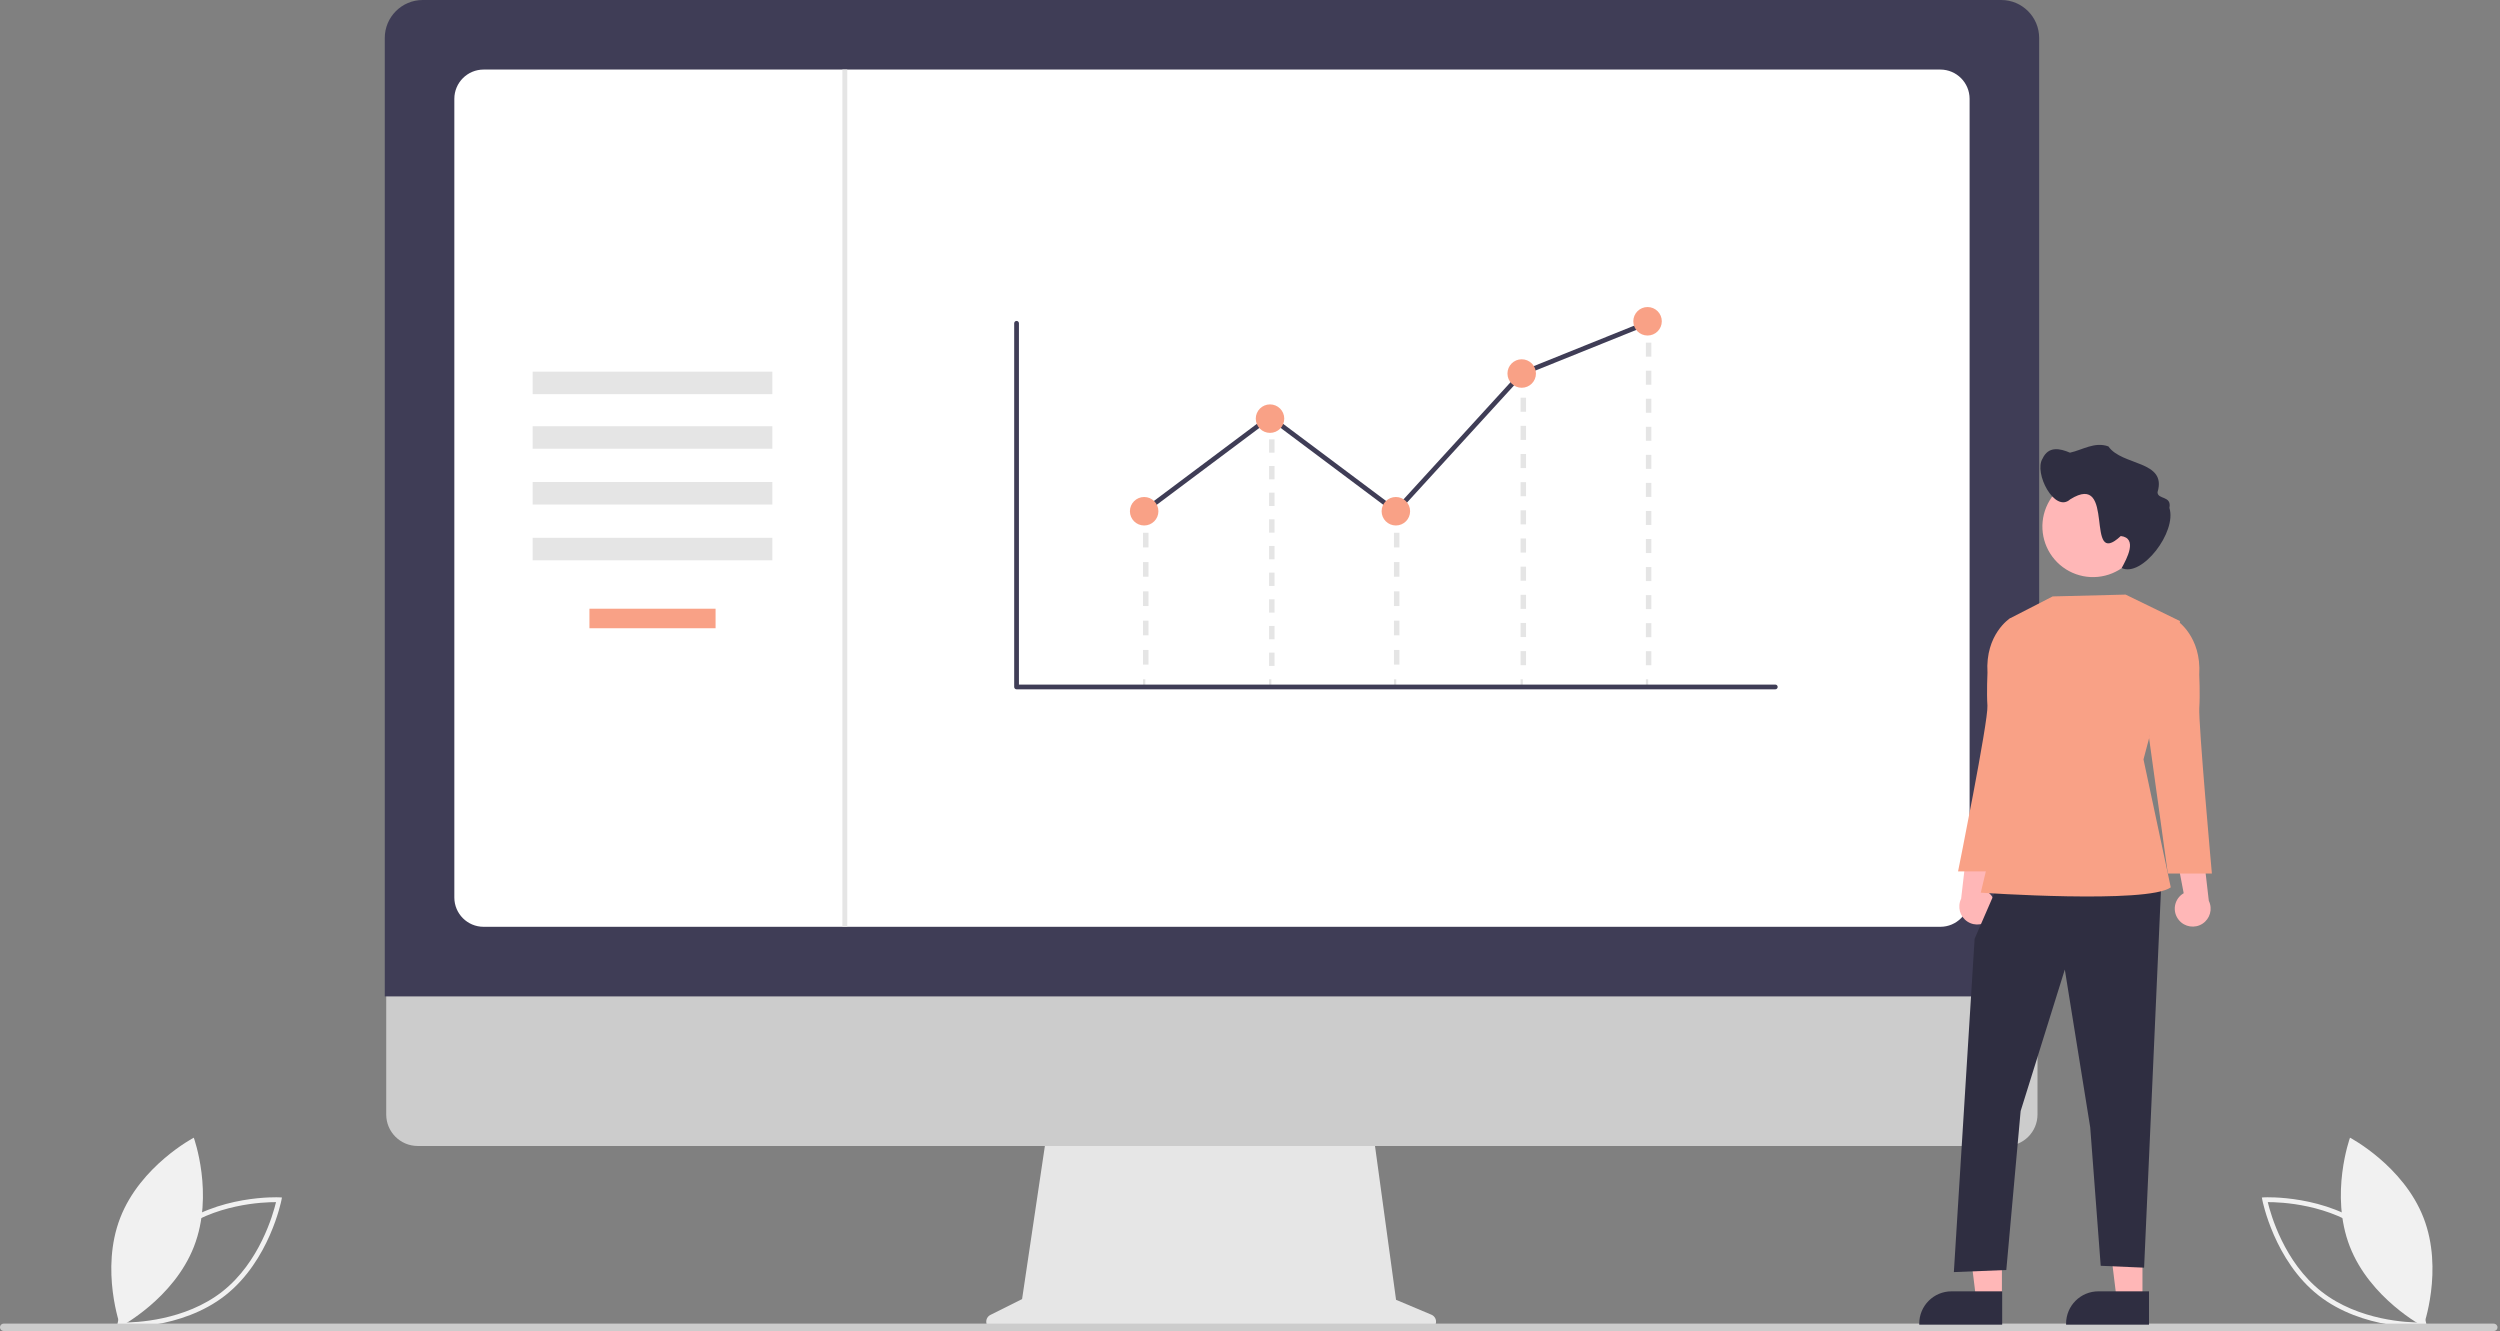 <svg width="432" height="230" viewBox="0 0 432 230" fill="none" xmlns="http://www.w3.org/2000/svg">
<rect x="0" y="0" width="432" height="230" fill="#808080" stroke="none"/>
<path fill-rule="evenodd" clip-rule="evenodd" d="M20.276 228.865L20.186 229.338L20.666 229.362C20.772 229.368 31.298 229.837 38.935 223.838C46.572 217.839 48.609 207.502 48.629 207.398L48.718 206.926L48.239 206.901C48.133 206.896 37.607 206.426 29.97 212.425C22.333 218.424 20.296 228.762 20.276 228.865ZM21.209 228.535C21.706 226.449 24.031 218.157 30.488 213.085C36.938 208.018 45.551 207.72 47.697 207.729C47.197 209.815 44.867 218.112 38.417 223.179C31.966 228.246 23.353 228.544 21.209 228.535Z" fill="#F1F1F1"/>
<path d="M33.525 215.385C30.027 224.396 20.817 229.227 20.817 229.227C20.817 229.227 17.279 219.447 20.778 210.436C24.276 201.425 33.486 196.594 33.486 196.594C33.486 196.594 37.024 206.373 33.525 215.385Z" fill="#F1F1F1"/>
<path fill-rule="evenodd" clip-rule="evenodd" d="M400.632 223.838C408.269 229.837 418.795 229.368 418.901 229.362L419.381 229.338L419.291 228.865C419.271 228.762 417.234 218.424 409.597 212.425C401.96 206.426 391.434 206.896 391.329 206.901L390.849 206.926L390.938 207.398C390.958 207.502 392.995 217.839 400.632 223.838ZM401.15 223.179C394.7 218.112 392.37 209.815 391.871 207.728L391.871 207.728C394.016 207.719 402.629 208.018 409.079 213.085C415.536 218.156 417.861 226.449 418.359 228.535C416.214 228.544 407.601 228.246 401.15 223.179Z" fill="#F1F1F1"/>
<path d="M406.042 215.385C409.54 224.396 418.75 229.227 418.75 229.227C418.75 229.227 422.288 219.447 418.789 210.436C415.291 201.425 406.081 196.594 406.081 196.594C406.081 196.594 402.543 206.373 406.042 215.385Z" fill="#F1F1F1"/>
<path d="M247.355 227.183L241.238 224.607L237.042 193.944H181.164L176.616 224.482L171.143 227.218C170.604 227.488 170.321 228.092 170.46 228.679C170.598 229.266 171.122 229.68 171.724 229.68H246.851C247.469 229.68 248.002 229.244 248.125 228.638C248.247 228.031 247.925 227.423 247.355 227.183Z" fill="#E6E6E6"/>
<path d="M346.654 198.024H72.165C69.167 198.017 66.739 195.584 66.739 192.585V153.879H352.08V192.585C352.08 195.584 349.653 198.017 346.654 198.024Z" fill="#CCCCCC"/>
<path d="M352.367 172.173H66.489V6.556C66.493 2.937 69.426 0.004 73.044 0H345.811C349.43 0.004 352.363 2.937 352.367 6.556V172.173Z" fill="#3F3D56"/>
<path d="M335.293 160.152H83.563C80.773 160.149 78.512 157.888 78.509 155.098V17.074C78.512 14.284 80.773 12.024 83.563 12.02H335.293C338.083 12.024 340.344 14.284 340.347 17.074V155.098C340.344 157.888 338.083 160.149 335.293 160.152Z" fill="white"/>
<path d="M430.929 230H0.666C0.368 230.006 0.104 229.811 0.021 229.525C-0.029 229.333 0.012 229.128 0.133 228.97C0.254 228.813 0.442 228.721 0.64 228.72H430.877C431.191 228.709 431.472 228.917 431.554 229.221C431.596 229.41 431.55 229.609 431.428 229.76C431.307 229.912 431.123 230 430.929 230Z" fill="#CCCCCC"/>
<rect x="92.044" y="64.219" width="41.417" height="3.89" fill="#E5E5E5"/>
<rect x="92.044" y="73.652" width="41.417" height="3.89" fill="#E5E5E5"/>
<rect x="92.044" y="83.293" width="41.417" height="3.89" fill="#E5E5E5"/>
<rect x="92.044" y="92.934" width="41.417" height="3.89" fill="#E5E5E5"/>
<rect x="101.854" y="105.185" width="21.797" height="3.375" fill="#F9A186"/>
<rect x="197.513" y="88.343" width="0.396" height="1.188" fill="#E5E5E5"/>
<path fill-rule="evenodd" clip-rule="evenodd" d="M197.513 94.594H198.458V92.062H197.513V94.594ZM198.458 99.657H197.513V97.125H198.458V99.657ZM197.513 104.72H198.458V102.188H197.513V104.72ZM198.458 109.783H197.513V107.251H198.458V109.783ZM198.458 114.845H197.513V112.314H198.458V114.845Z" fill="#E5E5E5"/>
<rect x="197.513" y="117.377" width="0.396" height="1.188" fill="#E5E5E5"/>
<rect x="240.878" y="88.343" width="0.396" height="1.188" fill="#E5E5E5"/>
<path fill-rule="evenodd" clip-rule="evenodd" d="M240.878 94.594H241.823V92.062H240.878V94.594ZM241.823 99.657H240.878V97.125H241.823V99.657ZM240.878 104.72H241.823V102.188H240.878V104.72ZM241.823 109.783H240.878V107.251H241.823V109.783ZM241.823 114.845H240.878V112.314H241.823V114.845Z" fill="#E5E5E5"/>
<rect x="240.878" y="117.377" width="0.396" height="1.188" fill="#E5E5E5"/>
<rect x="262.753" y="65.101" width="0.396" height="1.188" fill="#E5E5E5"/>
<path fill-rule="evenodd" clip-rule="evenodd" d="M262.753 71.154H263.698V68.721H262.753V71.154ZM263.698 76.02H262.753V73.587H263.698V76.02ZM262.753 80.885H263.698V78.453H262.753V80.885ZM263.698 85.751H262.753V83.318H263.698V85.751ZM262.753 90.616H263.698V88.184H262.753V90.616ZM263.698 95.482H262.753V93.049H263.698V95.482ZM262.753 100.347H263.698V97.915H262.753V100.347ZM263.698 105.213H262.753V102.78H263.698V105.213ZM262.753 110.079H263.698V107.646H262.753V110.079ZM262.753 114.944H263.698V112.511H262.753V114.944Z" fill="#E5E5E5"/>
<rect x="262.753" y="117.377" width="0.396" height="1.188" fill="#E5E5E5"/>
<rect x="284.41" y="55.596" width="0.396" height="1.188" fill="#E5E5E5"/>
<path fill-rule="evenodd" clip-rule="evenodd" d="M284.41 61.632H285.355V59.208H284.41V61.632ZM285.355 66.479H284.41V64.055H285.355V66.479ZM284.41 71.326H285.355V68.903H284.41V71.326ZM285.355 76.174H284.41V73.75H285.355V76.174ZM284.41 81.021H285.355V78.597H284.41V81.021ZM285.355 85.869H284.41V83.445H285.355V85.869ZM284.41 90.716H285.355V88.292H284.41V90.716ZM285.355 95.563H284.41V93.14H285.355V95.563ZM284.41 100.411H285.355V97.987H284.41V100.411ZM285.355 105.258H284.41V102.834H285.355V105.258ZM284.41 110.106H285.355V107.682H284.41V110.106ZM284.41 114.953H285.355V112.529H284.41V114.953Z" fill="#E5E5E5"/>
<rect x="284.41" y="117.377" width="0.396" height="1.188" fill="#E5E5E5"/>
<rect x="219.295" y="72.427" width="0.396" height="1.188" fill="#E5E5E5"/>
<path fill-rule="evenodd" clip-rule="evenodd" d="M219.295 78.222H220.24V75.919H219.295V78.222ZM220.24 82.828H219.295V80.525H220.24V82.828ZM219.295 87.435H220.24V85.132H219.295V87.435ZM220.24 92.041H219.295V89.738H220.24V92.041ZM219.295 96.648H220.24V94.345H219.295V96.648ZM220.24 101.254H219.295V98.951H220.24V101.254ZM219.295 105.861H220.24V103.558H219.295V105.861ZM220.24 110.467H219.295V108.164H220.24V110.467ZM220.24 115.074H219.295V112.771H220.24V115.074Z" fill="#E5E5E5"/>
<rect x="219.295" y="117.377" width="0.396" height="1.188" fill="#E5E5E5"/>
<path d="M306.772 119.116H175.661C175.435 119.116 175.251 118.933 175.251 118.706V55.865C175.251 55.638 175.435 55.455 175.661 55.455C175.888 55.455 176.072 55.638 176.072 55.865V118.296H306.772C306.998 118.296 307.182 118.48 307.182 118.706C307.182 118.933 306.998 119.116 306.772 119.116V119.116Z" fill="#3F3D56"/>
<path d="M241.257 88.894L219.458 72.567L197.957 88.671L197.465 88.014L219.458 71.542L241.153 87.791L262.711 64.199L262.798 64.164L284.545 55.402L284.851 56.163L263.191 64.89L241.257 88.894Z" fill="#3F3D56"/>
<circle cx="197.711" cy="88.343" r="2.462" fill="#F9A186"/>
<circle cx="219.458" cy="72.341" r="2.462" fill="#F9A186"/>
<circle cx="241.205" cy="88.343" r="2.462" fill="#F9A186"/>
<circle cx="262.951" cy="64.545" r="2.462" fill="#F9A186"/>
<circle cx="284.698" cy="55.518" r="2.462" fill="#F9A186"/>
<rect x="145.568" y="12.02" width="0.838" height="148.132" fill="#E5E5E5"/>
<path d="M344.048 158.636C344.634 157.938 344.881 157.017 344.722 156.12C344.563 155.222 344.016 154.441 343.226 153.987L345.272 143.238L340.024 145.425L338.885 155.297C338.194 156.706 338.666 158.408 339.983 159.26C341.3 160.112 343.047 159.844 344.048 158.636Z" fill="#FFB7B7"/>
<path d="M370.217 224.593H365.773L363.659 207.452L370.218 207.452L370.217 224.593Z" fill="#FFB7B7"/>
<path d="M371.35 228.902L357.021 228.901V228.72C357.021 225.639 359.518 223.143 362.598 223.142H362.598L371.35 223.143L371.35 228.902Z" fill="#2F2E41"/>
<path d="M345.93 224.593H341.486L339.372 207.452L345.931 207.452L345.93 224.593Z" fill="#FFB7B7"/>
<path d="M345.976 228.902L331.646 228.901V228.72C331.646 225.639 334.143 223.143 337.223 223.142H337.224L345.976 223.143L345.976 228.902Z" fill="#2F2E41"/>
<path d="M345.566 152.196L341.216 162.217L337.627 219.817L346.69 219.455L349.165 191.997L356.8 167.54L361.19 194.805L363.002 218.73L370.501 219.054L373.489 152.196H345.566Z" fill="#2F2E41"/>
<path d="M367.309 102.746L354.702 103.061L347.3 106.861L346.894 134.895L342.277 154.251C342.277 154.251 371.121 156.236 375.109 153.336L370.396 131.224L376.717 107.327L367.309 102.746Z" fill="#F9A186"/>
<path d="M348.647 107.299L347.3 106.861C347.3 106.861 343.028 109.602 343.435 116.231C343.435 116.231 343.275 119.661 343.427 121.944C343.603 124.562 338.353 150.581 338.353 150.581H345.965L349.227 127.019L348.647 107.299Z" fill="#F9A186"/>
<path d="M376.519 158.998C375.933 158.301 375.686 157.379 375.845 156.482C376.004 155.585 376.552 154.804 377.341 154.349L375.295 143.6L380.543 145.788L381.682 155.66C382.373 157.068 381.901 158.77 380.584 159.622C379.267 160.474 377.52 160.206 376.519 158.998H376.519Z" fill="#FFB7B7"/>
<path d="M374.82 107.662L376.166 107.223C376.166 107.223 380.438 109.965 380.032 116.594C380.032 116.594 380.192 120.024 380.039 122.306C379.864 124.925 382.214 150.943 382.214 150.943H374.602L371.339 127.381L374.82 107.662Z" fill="#F9A186"/>
<path d="M370.405 90.984C370.405 94.519 368.275 97.706 365.009 99.059C361.744 100.411 357.984 99.664 355.485 97.164C352.985 94.665 352.238 90.905 353.59 87.64C354.943 84.374 358.13 82.244 361.665 82.244C363.977 82.239 366.197 83.152 367.836 84.782C369.475 86.413 370.399 88.628 370.405 90.941C370.405 90.955 370.405 90.97 370.405 90.984Z" fill="#FFB7B7"/>
<path d="M352.954 79.245C353.978 77.043 355.959 77.479 357.692 78.225C359.886 77.738 361.973 76.281 364.337 77.143C366.666 80.53 374.485 79.533 372.822 85.048C372.82 86.369 375.308 85.6 374.874 87.764C376.192 91.929 370.115 99.816 366.627 98.155C367.49 96.574 369.46 92.983 366.471 92.626C360.041 98.61 365.808 81.233 357.728 86.287C355.053 88.735 351.391 81.694 352.954 79.245Z" fill="#2F2E41"/>
</svg>
